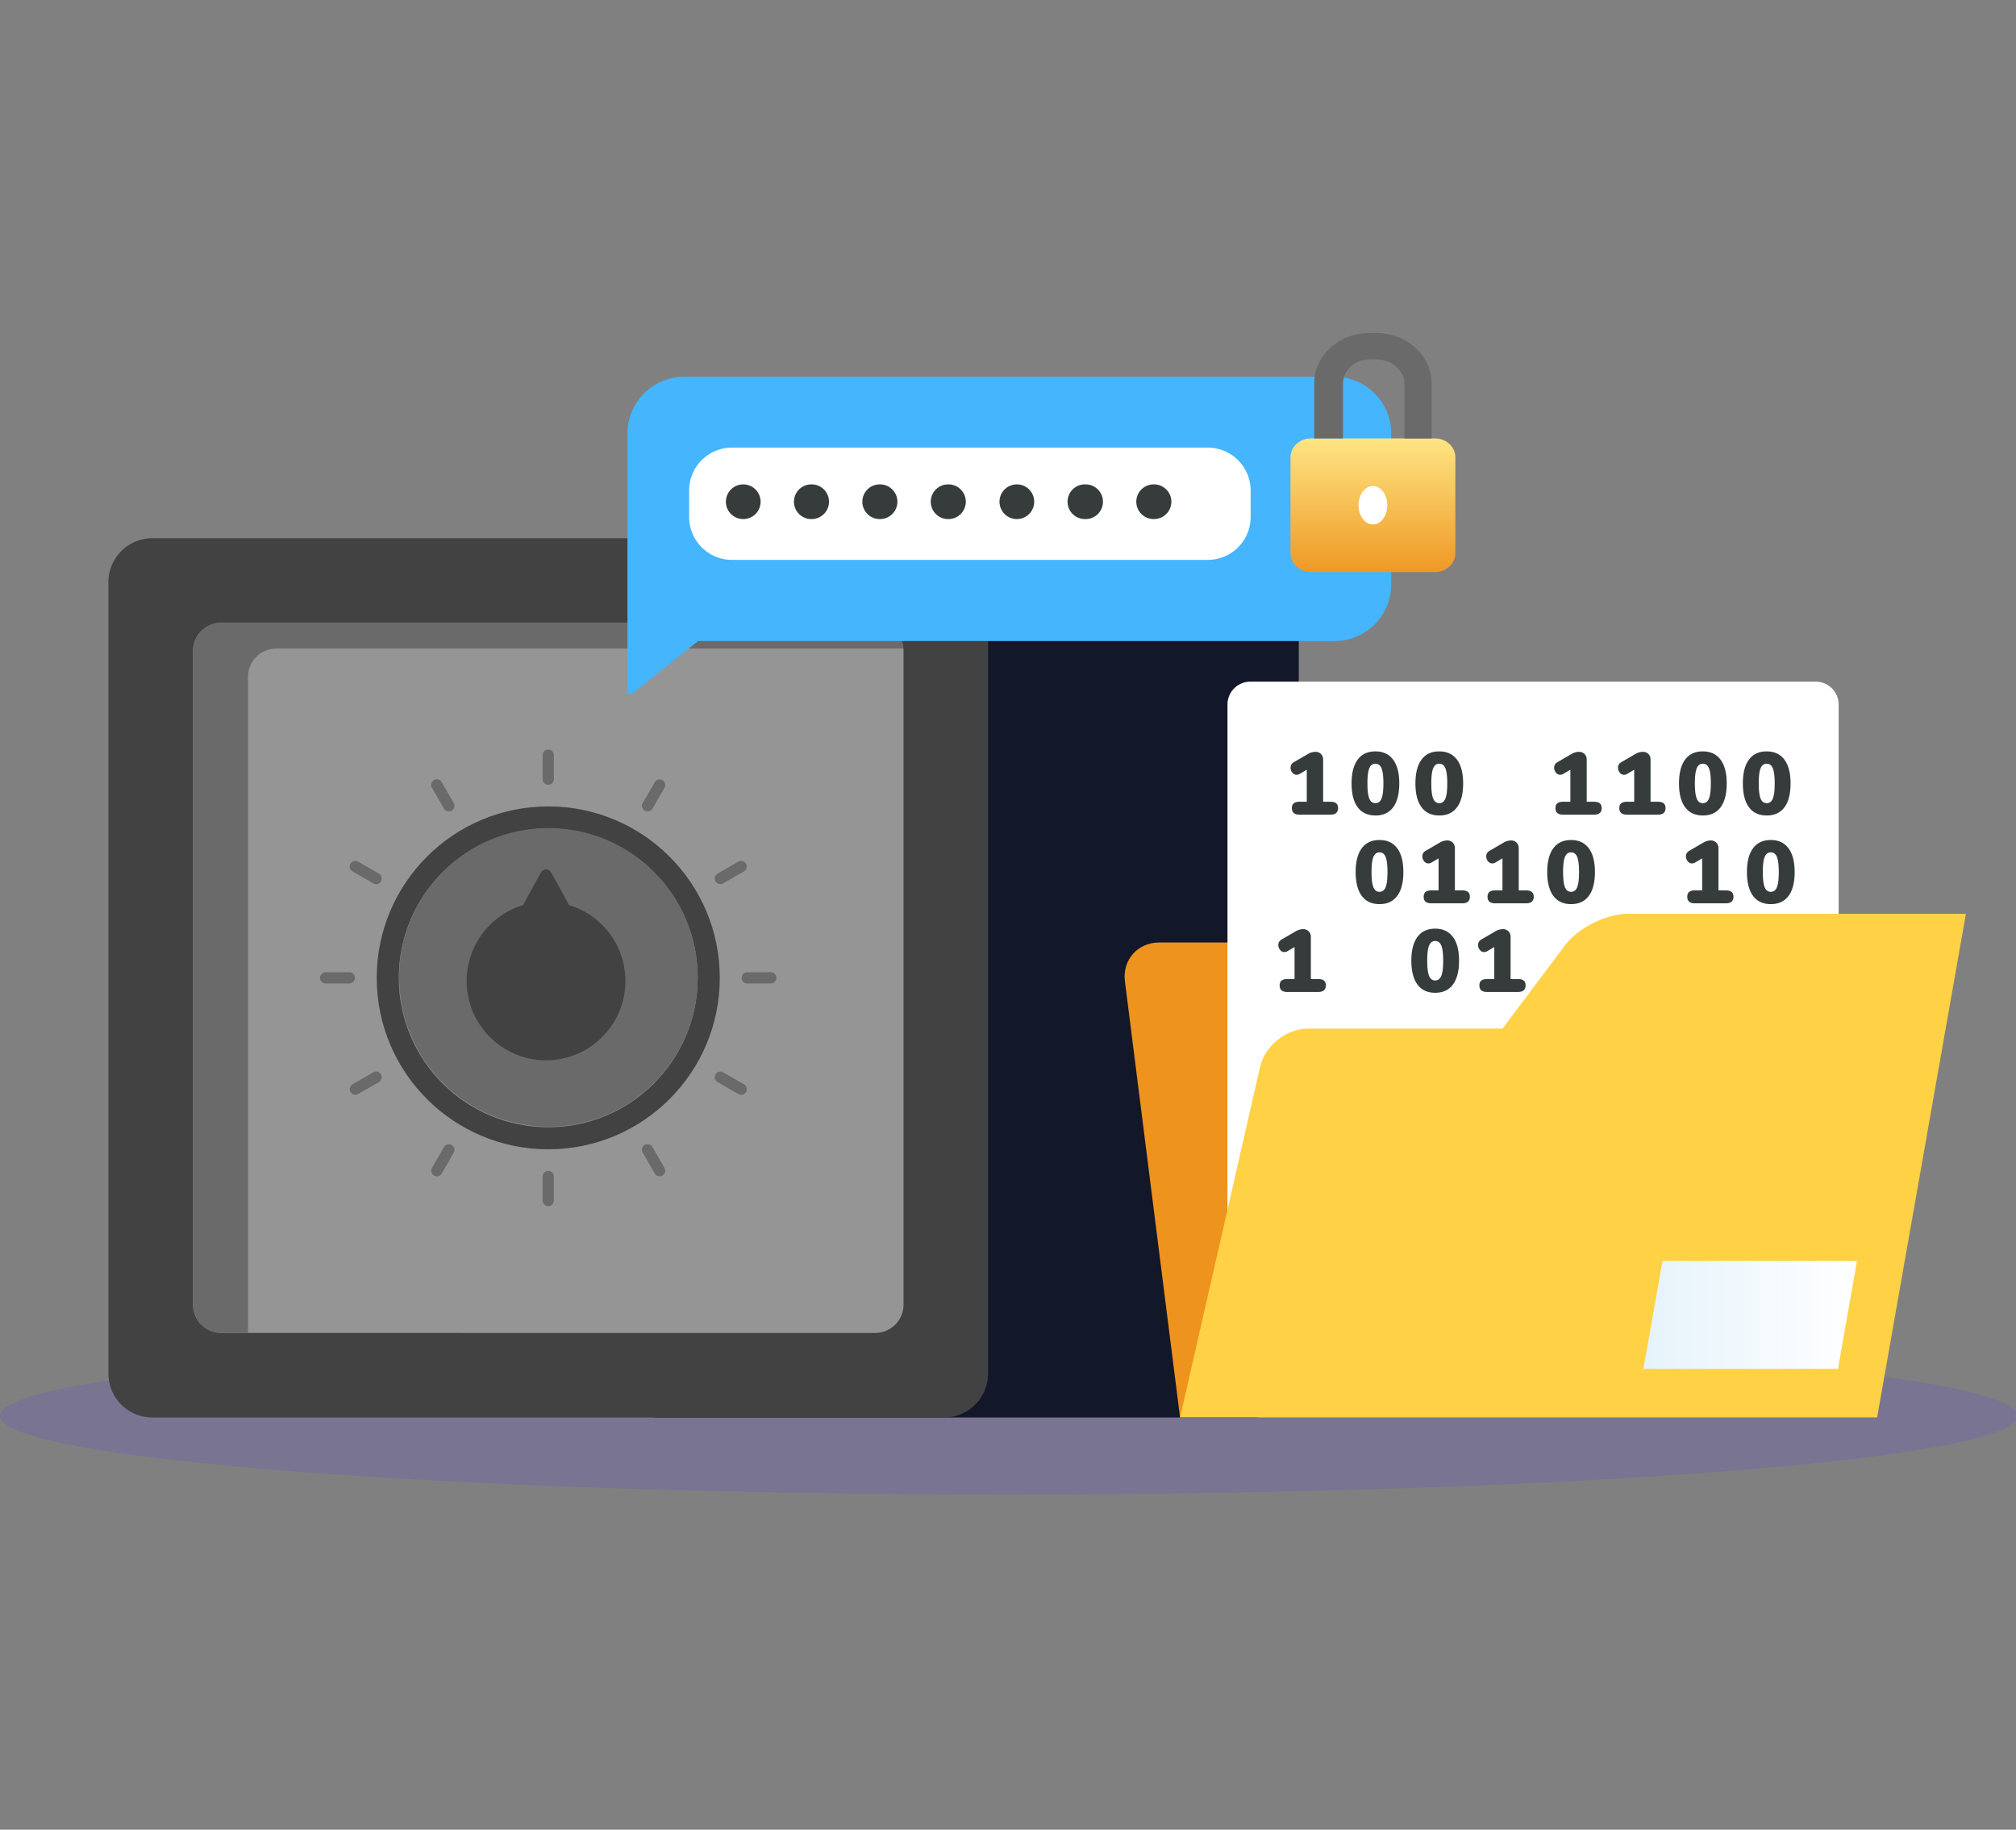 <svg width="551" height="500" fill="none" xmlns="http://www.w3.org/2000/svg"><rect width="100%" height="100%" fill="#808080" stroke="none"/><g clip-path="url(#clip0)"><path opacity=".2" d="M275.741 408.403c152.287 0 275.741-9.615 275.741-21.475 0-11.861-123.454-21.476-275.741-21.476C123.453 365.452 0 375.067 0 386.928c0 11.86 123.453 21.475 275.741 21.475z" fill="#5C49D8"/><path d="M354.964 375.393a11.997 11.997 0 01-3.517 8.45 12.01 12.01 0 01-8.455 3.514H179.933a12.014 12.014 0 01-8.455-3.514 11.996 11.996 0 01-3.516-8.45V159.047a11.996 11.996 0 013.516-8.45 12.014 12.014 0 018.455-3.514h163.059a12.01 12.01 0 018.455 3.514 11.997 11.997 0 013.517 8.45v216.346z" fill="#121729"/><path d="M270.056 375.393a11.997 11.997 0 01-3.517 8.45 12.01 12.01 0 01-8.455 3.514H41.608a12.012 12.012 0 01-8.455-3.514 11.997 11.997 0 01-3.517-8.45V159.047a11.997 11.997 0 013.517-8.45 12.012 12.012 0 018.455-3.514h216.476a12.01 12.01 0 018.455 3.514 11.997 11.997 0 013.517 8.45v216.346z" fill="#424242"/><path d="M60.462 364.253a7.734 7.734 0 01-7.707-7.697V177.889a7.724 7.724 0 012.265-5.439 7.736 7.736 0 015.442-2.264h178.772a7.73 7.73 0 017.706 7.703v178.667a7.726 7.726 0 01-7.706 7.702l-178.772-.005z" fill="#959595"/><path d="M246.905 177.236H75.489a7.734 7.734 0 00-7.706 7.701v178.666c0 .214.014.432.031.646h-7.352a7.727 7.727 0 01-7.706-7.693V177.889a7.724 7.724 0 012.264-5.439 7.736 7.736 0 015.442-2.264H239.23a7.719 7.719 0 017.675 7.05z" fill="#6A6A6A"/><path d="M196.726 267.221c0 25.876-20.987 46.85-46.88 46.85-25.893 0-46.88-20.974-46.88-46.85s20.99-46.85 46.876-46.85c25.887 0 46.884 20.97 46.884 46.85z" fill="#424242"/><path d="M190.69 267.221c0 22.544-18.287 40.819-40.843 40.819-22.556 0-40.844-18.266-40.844-40.819 0-22.553 18.288-40.819 40.839-40.819 22.55 0 40.848 18.276 40.848 40.819z" fill="#959595"/><path d="M190.7 267.094c0 22.535-18.264 40.805-40.804 40.805-22.539 0-40.802-18.27-40.802-40.805 0-22.534 18.27-40.801 40.802-40.801s40.804 18.265 40.804 40.801z" fill="#6A6A6A"/><path d="M155.526 247.334l-4.704-8.595c-.879-1.581-2.285-1.581-3.163 0l-4.701 8.595a21.685 21.685 0 00-12.034 9.142 21.66 21.66 0 004.15 28.014 21.694 21.694 0 0035.622-13.236 21.66 21.66 0 00-3.136-14.778 21.685 21.685 0 00-12.034-9.142z" fill="#424242"/><path d="M119.404 321.451a1.537 1.537 0 01-1.334-2.313l3.274-5.67a1.535 1.535 0 01.936-.721 1.537 1.537 0 011.624.551 1.524 1.524 0 01.304 1.141 1.545 1.545 0 01-.195.57l-3.274 5.667a1.529 1.529 0 01-1.335.771v.004zm57.603-99.712a1.539 1.539 0 01-1.334-2.313l3.276-5.673a1.54 1.54 0 112.669 1.542l-3.276 5.673a1.54 1.54 0 01-1.335.771zm-79.889 77.442a1.545 1.545 0 01-1.49-1.141 1.54 1.54 0 01.716-1.733l5.673-3.274a1.543 1.543 0 012.26 1.734 1.539 1.539 0 01-.719.936l-5.672 3.272a1.533 1.533 0 01-.768.206zm99.775-57.567a1.543 1.543 0 01-1.426-2.131c.13-.313.36-.575.654-.744l5.673-3.274a1.539 1.539 0 012.109.561 1.55 1.55 0 01.154 1.171 1.545 1.545 0 01-.722.936l-5.673 3.273a1.527 1.527 0 01-.769.208zM95.515 268.761h-6.551a1.543 1.543 0 01-1.058-2.613 1.54 1.54 0 011.058-.469h6.551a1.54 1.54 0 011.491 1.541 1.543 1.543 0 01-1.49 1.541zm115.207 0h-6.55a1.542 1.542 0 010-3.082h6.55a1.544 1.544 0 011.057 2.613 1.542 1.542 0 01-1.057.469zm-107.93-27.147c-.27 0-.536-.072-.77-.208l-5.673-3.274a1.538 1.538 0 01.374-2.818 1.537 1.537 0 011.168.151l5.672 3.273a1.543 1.543 0 01.72 1.734 1.541 1.541 0 01-1.491 1.142zm99.769 57.567c-.269 0-.535-.071-.768-.206l-5.673-3.272a1.54 1.54 0 111.542-2.67l5.674 3.281a1.537 1.537 0 01.165 2.556 1.544 1.544 0 01-.938.318l-.002-.007zm-79.883-77.442a1.546 1.546 0 01-1.335-.771l-3.274-5.669a1.542 1.542 0 112.669-1.542l3.267 5.672a1.533 1.533 0 01.001 1.541 1.538 1.538 0 01-1.335.769h.007zm57.606 99.712a1.543 1.543 0 01-1.335-.771l-3.276-5.668a1.527 1.527 0 01-.177-1.183 1.537 1.537 0 011.302-1.147 1.54 1.54 0 011.544.792l3.276 5.672a1.545 1.545 0 010 1.54 1.546 1.546 0 01-1.334.77v-.005zM149.839 214.47a1.547 1.547 0 01-1.541-1.543v-6.547a1.534 1.534 0 01.452-1.089 1.534 1.534 0 011.089-.451 1.53 1.53 0 011.09.451 1.54 1.54 0 01.452 1.089v6.544a1.552 1.552 0 01-.45 1.093 1.547 1.547 0 01-1.092.453zm0 115.132a1.54 1.54 0 01-1.541-1.54v-6.548a1.541 1.541 0 013.083 0v6.548a1.547 1.547 0 01-.451 1.089 1.538 1.538 0 01-1.091.451z" fill="#6A6A6A"/><path d="M322.525 387.347l-15.07-119.175c-.738-5.84 3.474-10.615 9.36-10.615h127.017L322.525 387.349v-.002z" fill="#EE931E"/><path fill-rule="evenodd" clip-rule="evenodd" d="M502.529 192.524a6.24 6.24 0 00-1.83-4.415 6.243 6.243 0 00-4.417-1.83H341.737a6.243 6.243 0 00-6.249 6.245v174.53h167.041v-174.53z" fill="#fff"/><path d="M363.609 219.092c.725 0 1.26.146 1.599.436.339.29.509.727.509 1.308 0 1.196-.703 1.793-2.108 1.793h-8.413c-1.406 0-2.109-.597-2.109-1.793 0-.585.17-1.021.51-1.308.339-.29.878-.436 1.599-.436h1.965v-8.745l-1.933 1.139a1.657 1.657 0 01-.847.242 1.45 1.45 0 01-1.166-.594 2.04 2.04 0 01-.485-1.321 1.645 1.645 0 01.849-1.501l3.879-2.252a4.104 4.104 0 012.012-.606 2.135 2.135 0 011.564.582 2.095 2.095 0 01.594 1.58v11.483l1.981-.007zm12.313 3.755c-2.117 0-3.734-.75-4.849-2.251-1.115-1.502-1.673-3.674-1.673-6.518 0-2.826.558-4.992 1.673-6.499 1.115-1.507 2.732-2.254 4.849-2.242 2.1 0 3.712.75 4.834 2.251 1.123 1.501 1.684 3.667 1.686 6.499 0 2.844-.558 5.016-1.673 6.517-1.116 1.501-2.731 2.252-4.847 2.252v-.009zm0-3.367c.774 0 1.331-.42 1.671-1.259.34-.84.51-2.221.51-4.143 0-1.906-.17-3.279-.51-4.119-.34-.839-.897-1.259-1.671-1.259-.777 0-1.335.416-1.673 1.247-.339.831-.509 2.208-.51 4.131 0 1.921.17 3.302.51 4.143.339.841.897 1.26 1.673 1.259zm17.452 3.367c-2.116 0-3.731-.75-4.847-2.251-1.115-1.502-1.673-3.674-1.673-6.518 0-2.826.558-4.992 1.673-6.499 1.116-1.507 2.731-2.254 4.847-2.242 2.102 0 3.714.75 4.836 2.251 1.123 1.501 1.685 3.667 1.686 6.499 0 2.844-.558 5.016-1.673 6.517-1.116 1.501-2.732 2.249-4.849 2.243zm0-3.367c.777 0 1.335-.42 1.673-1.259.339-.84.509-2.221.51-4.143 0-1.906-.17-3.279-.51-4.119-.34-.839-.897-1.259-1.673-1.259-.775 0-1.333.416-1.671 1.247-.339.831-.509 2.208-.51 4.131 0 1.921.17 3.302.51 4.143.34.841.897 1.26 1.671 1.259zm42.275-.388c.728 0 1.261.145 1.599.436.339.29.509.726.51 1.308 0 1.196-.703 1.793-2.109 1.793h-8.411c-1.405 0-2.108-.597-2.108-1.793 0-.585.169-1.021.507-1.308.339-.287.873-.432 1.601-.436h1.963v-8.745l-1.933 1.139c-.256.156-.55.239-.85.242a1.45 1.45 0 01-1.162-.594 2.035 2.035 0 01-.485-1.321 1.653 1.653 0 01.847-1.501l3.879-2.252a4.104 4.104 0 012.012-.606 2.135 2.135 0 011.564.582 2.095 2.095 0 01.594 1.58v11.483l1.982-.007zm17.453 0c.726 0 1.26.146 1.599.436.339.29.51.727.51 1.308 0 1.196-.703 1.793-2.109 1.793h-8.413c-1.406 0-2.109-.597-2.109-1.793 0-.585.17-1.021.51-1.308.34-.287.873-.432 1.599-.436h1.965v-8.745l-1.933 1.139a1.655 1.655 0 01-.847.242 1.457 1.457 0 01-1.164-.594 2.04 2.04 0 01-.485-1.321 1.645 1.645 0 01.847-1.501l3.881-2.252a4.1 4.1 0 012.01-.606 2.13 2.13 0 011.564.582 2.112 2.112 0 01.594 1.58v11.483l1.981-.007zm12.313 3.755c-2.117 0-3.733-.75-4.849-2.251-1.115-1.502-1.672-3.674-1.671-6.518 0-2.826.557-4.992 1.671-6.499 1.114-1.507 2.731-2.254 4.849-2.242 2.101 0 3.712.75 4.834 2.251 1.123 1.501 1.685 3.667 1.686 6.499 0 2.844-.558 5.016-1.673 6.517-1.116 1.501-2.731 2.249-4.847 2.243zm0-3.367c.775 0 1.333-.42 1.671-1.259.339-.84.509-2.221.51-4.143 0-1.906-.17-3.279-.51-4.119-.34-.839-.897-1.259-1.671-1.259-.777 0-1.335.416-1.673 1.247-.339.831-.509 2.208-.51 4.131 0 1.921.17 3.302.51 4.143.34.841.897 1.26 1.673 1.259zm17.452 3.367c-2.118 0-3.734-.75-4.848-2.251-1.115-1.502-1.672-3.674-1.673-6.518 0-2.826.557-4.992 1.673-6.499 1.115-1.507 2.731-2.254 4.848-2.242 2.1 0 3.711.75 4.835 2.251 1.123 1.501 1.685 3.667 1.685 6.499 0 2.844-.557 5.016-1.671 6.517-1.114 1.501-2.73 2.249-4.849 2.243zm0-3.367c.775 0 1.334-.42 1.672-1.259.337-.84.509-2.222.509-4.143 0-1.922-.176-3.279-.509-4.119-.334-.839-.897-1.259-1.672-1.259-.775 0-1.334.416-1.673 1.247-.339.831-.508 2.209-.508 4.131 0 1.921.176 3.302.508 4.143.332.841.898 1.259 1.673 1.259zm-105.829 27.592c-2.116 0-3.732-.751-4.849-2.253-1.116-1.502-1.673-3.674-1.671-6.516 0-2.825.557-4.991 1.671-6.498 1.115-1.507 2.731-2.258 4.849-2.254 2.102 0 3.714.751 4.836 2.254 1.123 1.502 1.684 3.668 1.684 6.498 0 2.842-.557 5.014-1.671 6.516-1.115 1.502-2.731 2.253-4.849 2.253zm0-3.366c.776 0 1.333-.42 1.673-1.26.34-.839.509-2.22.508-4.143 0-1.906-.169-3.279-.508-4.119-.339-.839-.896-1.259-1.673-1.259-.774 0-1.332.416-1.673 1.247-.341.832-.51 2.208-.508 4.131 0 1.921.169 3.303.508 4.143.339.841.896 1.261 1.673 1.26zm22.59-.389c.728 0 1.26.146 1.601.438.341.291.508.727.508 1.306 0 1.197-.703 1.795-2.109 1.793h-8.411c-1.406 0-2.109-.597-2.109-1.793 0-.579.176-1.017.51-1.306.334-.29.879-.438 1.599-.438h1.963v-8.745l-1.933 1.139c-.256.156-.549.24-.849.242a1.45 1.45 0 01-1.163-.594 2.035 2.035 0 01-.485-1.319 1.638 1.638 0 01.849-1.501l3.873-2.262a4.098 4.098 0 012.01-.605 2.138 2.138 0 011.565.582 2.11 2.11 0 01.594 1.58v11.481l1.987.002zm17.453 0c.727 0 1.262.146 1.599.438.338.291.51.727.51 1.306 0 1.197-.703 1.795-2.109 1.793h-8.411c-1.406 0-2.109-.597-2.109-1.793 0-.579.176-1.017.51-1.306.334-.29.878-.438 1.599-.438h1.968v-8.744l-1.933 1.138a1.662 1.662 0 01-.849.242 1.462 1.462 0 01-1.163-.594 2.035 2.035 0 01-.485-1.319 1.638 1.638 0 01.849-1.501l3.868-2.262a4.106 4.106 0 012.012-.605 2.128 2.128 0 011.562.582 2.112 2.112 0 01.594 1.58v11.481l1.988.002zm12.314 3.755c-2.118 0-3.733-.751-4.846-2.253-1.113-1.502-1.671-3.674-1.673-6.516 0-2.825.557-4.991 1.673-6.498 1.115-1.507 2.731-2.258 4.846-2.254 2.1 0 3.712.751 4.837 2.254 1.125 1.502 1.686 3.668 1.685 6.498 0 2.842-.558 5.014-1.673 6.516-1.115 1.502-2.731 2.253-4.849 2.253zm0-3.366c.777 0 1.335-.42 1.674-1.26.338-.839.508-2.22.509-4.143 0-1.906-.17-3.279-.509-4.119-.34-.839-.898-1.259-1.674-1.259-.774 0-1.332.416-1.673 1.247-.34.832-.51 2.208-.507 4.131 0 1.921.169 3.303.507 4.143.339.841.897 1.261 1.673 1.26zm42.274-.389c.727 0 1.261.146 1.601.437.339.29.508.728.508 1.307 0 1.197-.703 1.795-2.109 1.793h-8.411c-1.406 0-2.109-.597-2.109-1.793 0-.579.176-1.017.51-1.307.334-.289.878-.437 1.599-.437h1.963v-8.745l-1.933 1.138a1.644 1.644 0 01-.849.243 1.45 1.45 0 01-1.163-.594 2.026 2.026 0 01-.485-1.319 1.638 1.638 0 01.848-1.501l3.874-2.263c.607-.372 1.3-.58 2.012-.604a2.15 2.15 0 011.564.582 2.107 2.107 0 01.592 1.58v11.481l1.988.002zm12.315 3.755c-2.116 0-3.733-.751-4.849-2.253-1.117-1.502-1.674-3.674-1.671-6.516 0-2.825.557-4.991 1.671-6.498 1.114-1.507 2.73-2.258 4.849-2.254 2.101 0 3.714.751 4.836 2.254 1.122 1.502 1.684 3.668 1.685 6.498 0 2.842-.557 5.014-1.673 6.516-1.115 1.502-2.731 2.253-4.848 2.253zm0-3.366c.775 0 1.333-.42 1.673-1.26.339-.839.509-2.22.508-4.143 0-1.906-.17-3.279-.508-4.119-.339-.839-.897-1.259-1.673-1.259-.775 0-1.334.416-1.672 1.247-.337.831-.509 2.21-.509 4.131 0 1.921.175 3.304.509 4.143.334.84.897 1.26 1.672 1.26zm-123.72 23.836c.727 0 1.26.146 1.599.438.341.289.51.725.51 1.308 0 1.194-.703 1.792-2.109 1.792h-8.411c-1.406 0-2.109-.598-2.109-1.792 0-.583.176-1.019.51-1.308.333-.29.878-.438 1.599-.438h1.963v-8.744l-1.933 1.139c-.256.156-.55.239-.849.241a1.462 1.462 0 01-1.164-.592 2.042 2.042 0 01-.485-1.321 1.648 1.648 0 01.849-1.503l3.874-2.248a4.1 4.1 0 012.01-.606 2.135 2.135 0 011.564.581 2.098 2.098 0 01.594 1.581v11.483l1.988-.011zm31.996 3.755c-2.118 0-3.734-.75-4.847-2.251-1.113-1.501-1.671-3.674-1.673-6.518 0-2.827.558-4.993 1.673-6.498 1.115-1.506 2.731-2.257 4.847-2.254 2.099 0 3.712.751 4.836 2.254 1.125 1.502 1.686 3.668 1.684 6.498 0 2.844-.557 5.017-1.671 6.518-1.115 1.501-2.731 2.251-4.849 2.251zm0-3.367c.777 0 1.334-.419 1.673-1.259.339-.839.508-2.221.51-4.143 0-1.905-.17-3.278-.51-4.119-.34-.84-.897-1.26-1.673-1.259-.774 0-1.332.416-1.673 1.249-.341.832-.511 2.209-.51 4.129 0 1.921.17 3.302.508 4.143.339.841.896 1.261 1.673 1.259h.002zm22.595-.388c.728 0 1.261.146 1.601.437.34.292.509.728.508 1.309 0 1.194-.703 1.791-2.109 1.791h-8.411c-1.405 0-2.108-.597-2.108-1.791 0-.586.169-1.022.509-1.309.34-.286.873-.432 1.599-.437h1.963v-8.745l-1.933 1.14a1.651 1.651 0 01-.849.241 1.461 1.461 0 01-1.163-.592 2.042 2.042 0 01-.485-1.321 1.648 1.648 0 01.849-1.503l3.868-2.248a4.083 4.083 0 012.012-.606 2.127 2.127 0 011.562.581 2.1 2.1 0 01.594 1.581v11.483l1.993-.011z" fill="#363C3C"/><path d="M486.207 271.297c-2.116 0-3.732-.75-4.847-2.251-1.115-1.501-1.673-3.674-1.673-6.518 0-2.826.558-4.993 1.673-6.498 1.115-1.506 2.731-2.255 4.847-2.247 2.102 0 3.714.751 4.836 2.254 1.123 1.502 1.685 3.668 1.686 6.498 0 2.844-.558 5.017-1.673 6.518-1.116 1.501-2.732 2.249-4.849 2.244zm0-3.367c.777 0 1.334-.419 1.673-1.259.339-.839.509-2.22.51-4.143 0-1.905-.17-3.278-.51-4.119-.34-.84-.897-1.261-1.673-1.261-.774 0-1.332.417-1.673 1.249-.341.833-.51 2.209-.508 4.129 0 1.922.169 3.303.508 4.143.339.841.896 1.261 1.673 1.26v.001z" fill="url(#paint0_linear)"/><path d="M322.524 387.348h190.523l24.261-137.637h-92.402c-5.889 0-13.591 3.852-17.125 8.561l-17.126 22.818h-53.168c-5.887 0-11.775 4.693-13.084 10.429l-21.879 95.829z" fill="#FFD145"/><path d="M449.183 374.083l5.199-29.496h53.159l-5.198 29.496h-53.16z" fill="url(#paint1_linear)"/><path d="M171.485 118.411v70.279c0 1.054.678 1.39 1.508.724l17.806-14.237H364.78c8.497 0 15.451-6.948 15.451-15.44v-41.326c0-8.493-6.954-15.443-15.451-15.443H186.932a15.515 15.515 0 00-10.907 4.542 15.501 15.501 0 00-4.542 10.901h.002z" fill="#45B5FE"/><path fill-rule="evenodd" clip-rule="evenodd" d="M341.818 134.03c0-3.106-1.235-6.084-3.432-8.28a11.718 11.718 0 00-8.285-3.429H200.067a11.71 11.71 0 00-11.717 11.709v7.257a11.72 11.72 0 007.232 10.82 11.7 11.7 0 004.485.891h130.034a11.709 11.709 0 0011.717-11.709v-7.259z" fill="#fff"/><path d="M203.14 141.847a4.742 4.742 0 004.743-4.74 4.742 4.742 0 00-4.743-4.74 4.742 4.742 0 00-4.744 4.74 4.742 4.742 0 004.744 4.74zm18.696 0a4.742 4.742 0 004.743-4.74 4.742 4.742 0 00-4.743-4.74 4.741 4.741 0 100 9.48zm18.694 0a4.742 4.742 0 004.743-4.74 4.742 4.742 0 00-4.743-4.74 4.741 4.741 0 100 9.48zm18.696 0a4.742 4.742 0 004.743-4.74 4.742 4.742 0 00-4.743-4.74 4.741 4.741 0 100 9.48zm20.509-.36a4.74 4.74 0 10-3.63-8.759 4.738 4.738 0 00-2.567 6.193 4.744 4.744 0 006.197 2.566zm16.881.36a4.741 4.741 0 100-9.48 4.741 4.741 0 100 9.48zm18.694 0a4.741 4.741 0 100-9.48 4.742 4.742 0 00-4.743 4.74 4.742 4.742 0 004.743 4.74z" fill="#363C3C"/><path d="M397.765 151.202c0 2.81-2.513 5.118-5.585 5.118h-33.884c-3.074 0-5.587-2.303-5.587-5.118v-26.273c0-2.81 2.515-5.118 5.587-5.118h33.891c3.072 0 5.585 2.304 5.585 5.118l-.007 26.273z" fill="url(#paint2_linear)"/><path d="M391.286 119.804h-7.433v-14.999c0-3.639-3.66-6.602-7.635-6.602h-1.958c-3.972 0-7.205 2.963-7.205 6.602v14.999h-7.861v-14.999c0-7.61 6.759-13.805 15.066-13.805h1.967c8.307 0 15.066 6.193 15.066 13.805v14.999h-.007z" fill="#6A6A6A"/><path d="M375.237 143.319c2.17 0 3.929-2.351 3.929-5.251 0-2.9-1.759-5.252-3.929-5.252-2.171 0-3.93 2.352-3.93 5.252s1.759 5.251 3.93 5.251z" fill="url(#paint3_linear)"/></g><defs><linearGradient id="paint0_linear" x1="1660950" y1="-751550" x2="1668800" y2="-751550" gradientUnits="userSpaceOnUse"><stop stop-color="#2E719D"/><stop offset="1" stop-color="#2E3C84"/></linearGradient><linearGradient id="paint1_linear" x1="507.923" y1="358.331" x2="449.568" y2="358.331" gradientUnits="userSpaceOnUse"><stop stop-color="#fff"/><stop offset="1" stop-color="#E6F3FB"/></linearGradient><linearGradient id="paint2_linear" x1="375.241" y1="119.811" x2="375.241" y2="156.32" gradientUnits="userSpaceOnUse"><stop stop-color="#FEE583"/><stop offset="1" stop-color="#EF9925"/></linearGradient><linearGradient id="paint3_linear" x1="78088.4" y1="-316325" x2="78440" y2="-316325" gradientUnits="userSpaceOnUse"><stop stop-color="#fff"/><stop offset="1" stop-color="#E6F3FB"/></linearGradient><clipPath id="clip0"><path fill="#fff" d="M0 0h551v500H0z"/></clipPath></defs></svg>